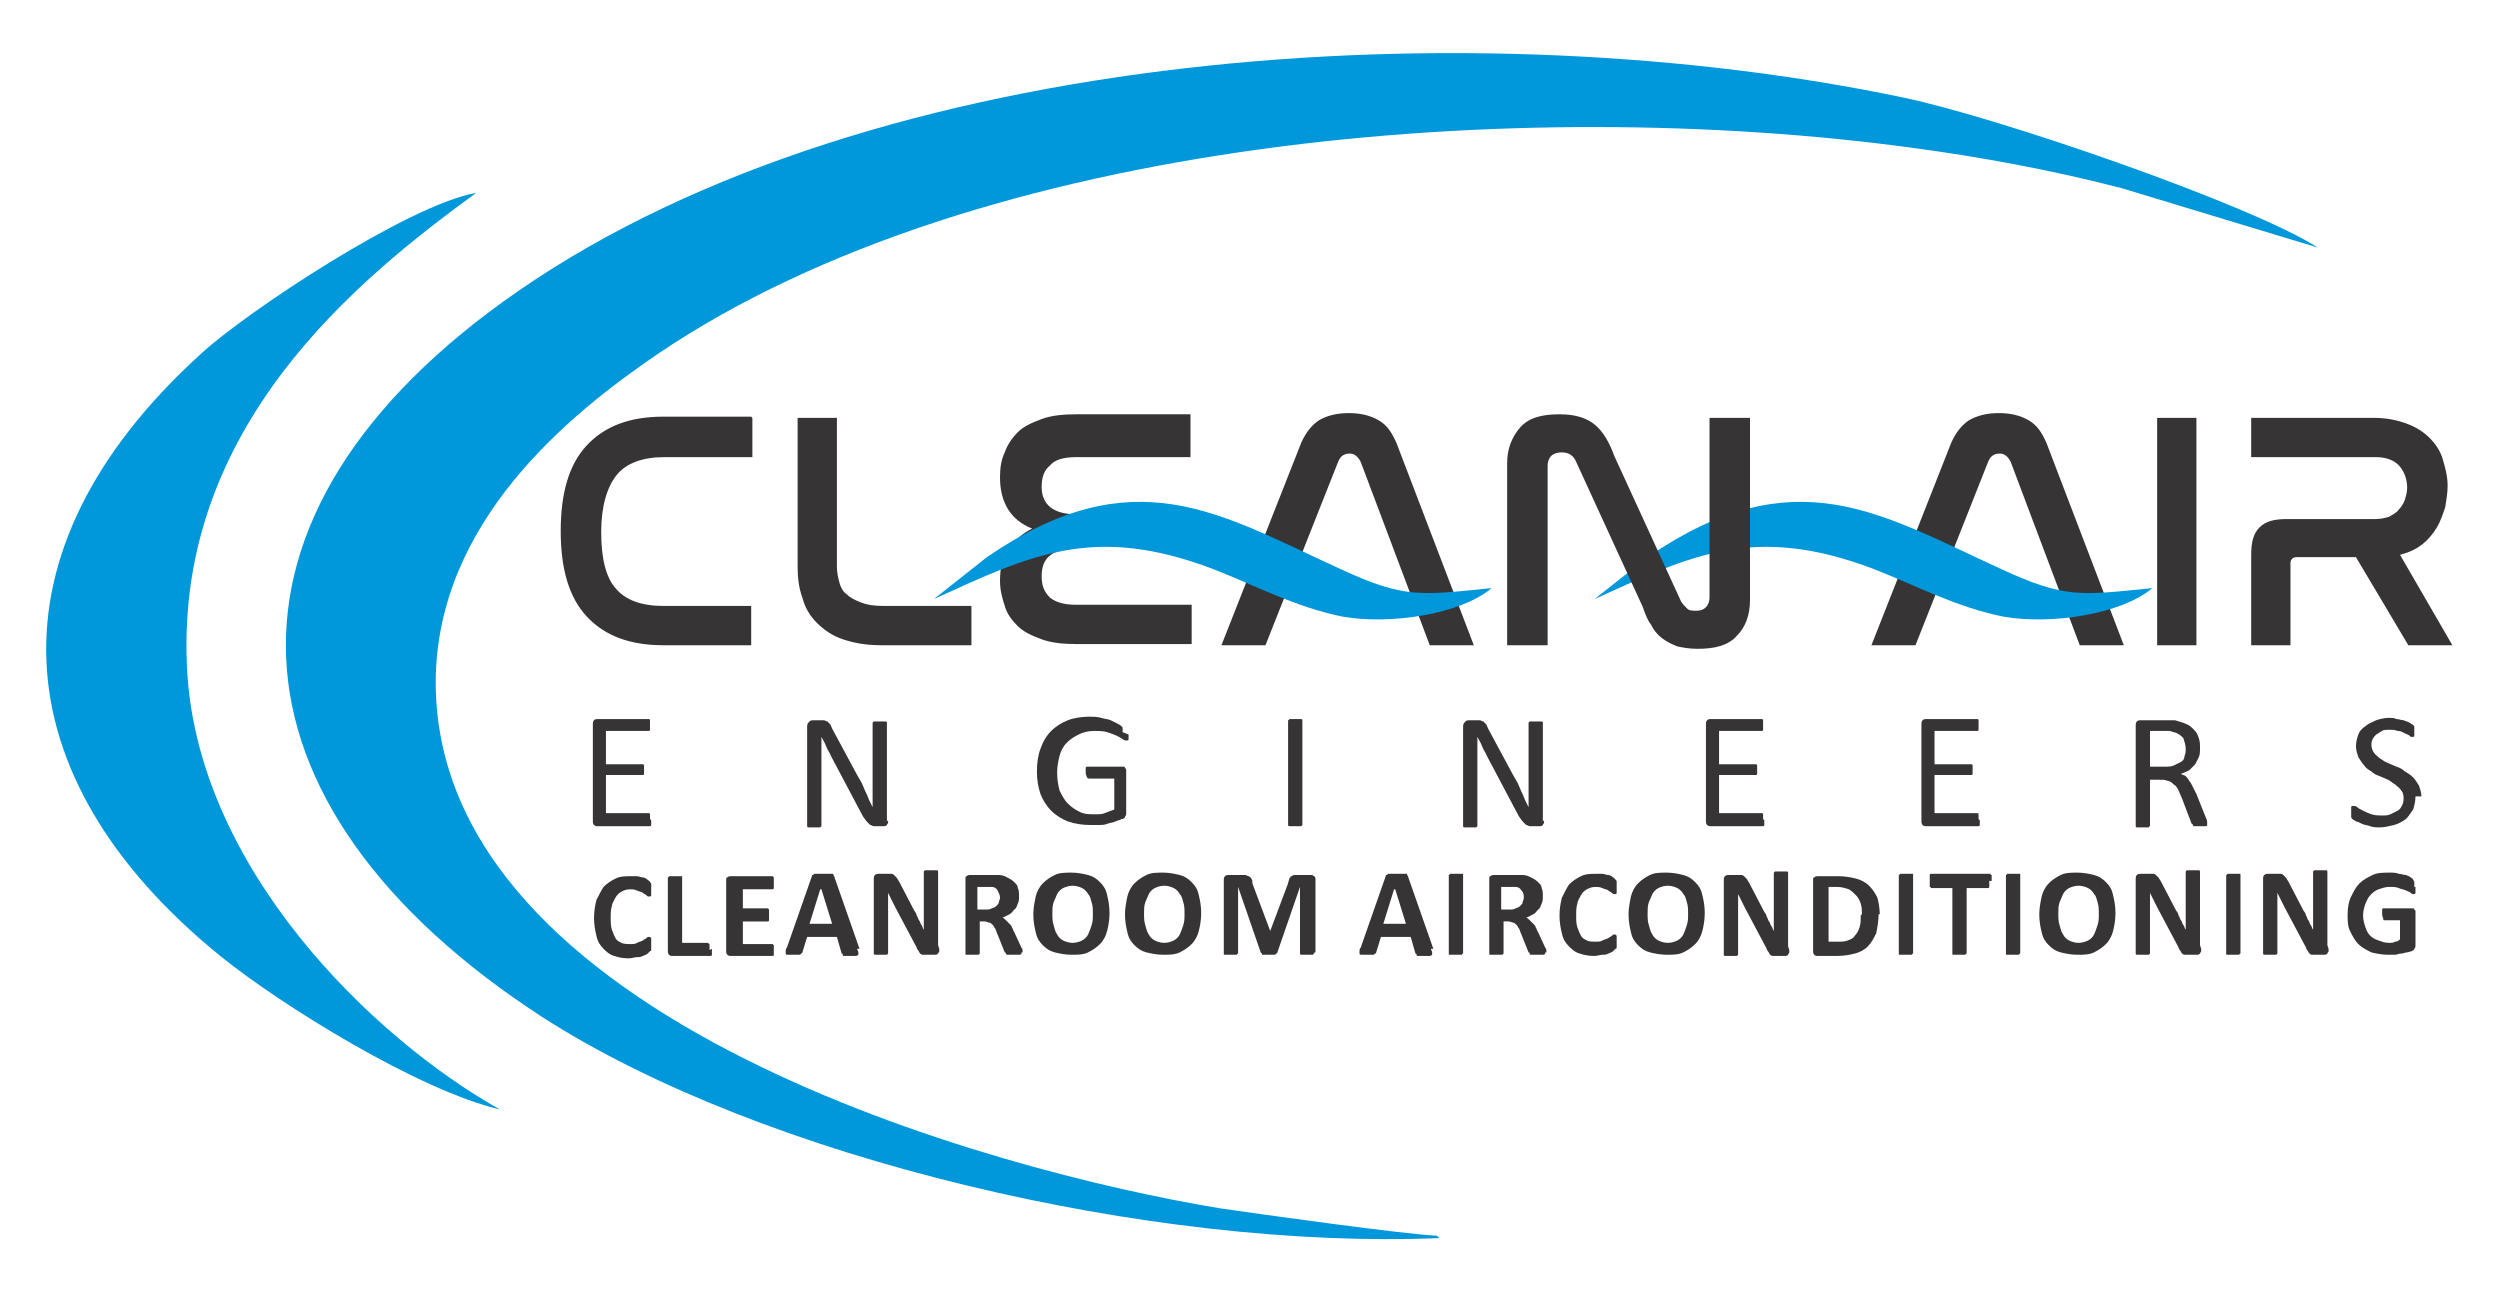 <?xml version="1.0" encoding="UTF-8"?>
<!DOCTYPE svg PUBLIC "-//W3C//DTD SVG 1.1//EN" "http://www.w3.org/Graphics/SVG/1.1/DTD/svg11.dtd">
<!-- Creator: CorelDRAW X6 -->
<svg xmlns="http://www.w3.org/2000/svg" xml:space="preserve" width="2.1in" height="1.1in" version="1.1" style="shape-rendering:geometricPrecision; text-rendering:geometricPrecision; image-rendering:optimizeQuality; fill-rule:evenodd; clip-rule:evenodd"
viewBox="0 0 2100 1100"
 xmlns:xlink="http://www.w3.org/1999/xlink">
 <defs>
  <style type="text/css">
   <![CDATA[
    .fil0 {fill:#0098DA}
    .fil1 {fill:#373435;fill-rule:nonzero}
   ]]>
  </style>
 </defs>
 <g id="Layer_x0020_1">
  <g id="_660890928">
   <path class="fil0" d="M1207 1038c-26,-1 -148,-18 -182,-23 -189,-31 -660,-158 -659,-443 1,-134 112,-224 187,-275 271,-183 727,-217 1052,-173 60,8 119,19 177,34l165 50c-56,-36 -267,-109 -348,-126 -357,-75 -863,-45 -1163,162 -273,188 -255,432 19,610 186,120 514,196 754,186z"/>
   <path class="fil0" d="M420 932c-107,-60 -256,-204 -263,-373 -9,-201 143,-324 243,-397 -57,10 -193,100 -231,135 -182,165 -170,355 16,506 52,42 167,113 235,129z"/>
   <path class="fil1" d="M1609 542l-37 0 67 -170c4,-9 9,-15 15,-19 7,-4 15,-6 25,-6 10,0 18,2 25,6 7,4 11,10 15,19l65 170 -37 0 -58 -154c-2,-4 -5,-7 -9,-7 -5,0 -8,2 -10,7l-61 154zm236 -191l0 191 -33 0 0 -191 33 0zm149 0c11,0 20,2 28,5 8,3 14,7 19,12 5,5 9,11 11,18 2,7 4,14 4,22 0,6 -1,12 -2,18 -2,6 -4,12 -7,17 -3,5 -7,10 -12,14 -5,4 -11,7 -19,9l44 76 -37 0 -44 -74 -50 0c-3,0 -5,2 -5,5l0 69 -33 0 0 -76c0,-11 2,-18 7,-23 5,-5 12,-7 23,-7l74 0c5,0 9,-1 12,-2 3,-2 6,-3 8,-6 2,-2 4,-5 5,-8 1,-3 2,-7 2,-10 0,-7 -2,-13 -6,-18 -4,-5 -11,-8 -20,-8l-105 0 0 -33 104 0z"/>
   <path class="fil0" d="M1340 503c81,-37 134,-63 234,-25 36,14 69,32 109,40 40,7 99,-2 125,-24 -60,6 -73,9 -127,-16 -101,-46 -173,-95 -297,-10l-43 34z"/>
   <path class="fil1" d="M632 351l0 33 -74 0c-18,0 -32,5 -40,15 -8,10 -13,26 -13,48 0,22 4,38 12,47 8,10 22,15 40,15l74 0 0 33 -74 0c-28,0 -49,-8 -64,-24 -15,-16 -22,-40 -22,-72 0,-32 7,-56 22,-72 15,-16 36,-24 64,-24l74 0zm71 0l0 125c0,5 1,9 2,13 1,4 3,8 6,10 3,3 7,5 12,7 5,2 11,3 19,3l74 0 0 33 -76 0c-13,0 -23,-2 -32,-5 -9,-3 -16,-8 -22,-14 -6,-6 -10,-13 -12,-21 -3,-8 -4,-17 -4,-26l0 -125 33 0zm297 0l0 33 -96 0c-10,0 -18,2 -22,7 -5,4 -7,10 -7,18 0,15 10,23 29,23l94 0 0 30 -64 -17 -28 13 -3 0c-4,1 -8,4 -11,4 -12,3 -17,10 -17,22 0,8 2,13 7,18 5,4 12,6 22,6l97 0 0 33 -97 0c-11,0 -21,-1 -29,-4 -8,-3 -15,-6 -20,-11 -5,-5 -9,-10 -11,-17 -2,-6 -4,-13 -4,-21 0,-11 2,-20 7,-27 5,-7 12,-13 20,-17 -18,-7 -27,-22 -27,-43 0,-8 1,-15 4,-21 2,-6 6,-12 11,-17 5,-5 12,-8 20,-11 8,-3 18,-4 29,-4l96 0zm63 191l-37 0 67 -170c4,-9 9,-15 15,-19 7,-4 15,-6 25,-6 10,0 18,2 25,6 7,4 11,10 15,19l65 170 -37 0 -58 -154c-2,-4 -5,-7 -9,-7 -5,0 -8,2 -10,7l-61 154zm236 0l-33 0 0 -153c0,-12 4,-22 11,-30 7,-8 18,-11 33,-11 13,0 23,3 30,9 7,6 12,15 16,26l56 122c1,2 3,4 5,6 2,2 4,2 8,2 4,0 6,-1 8,-3 2,-2 3,-5 3,-8l0 -151 34 0 0 153c0,13 -4,23 -11,30 -7,8 -18,11 -33,11 -7,0 -12,-1 -17,-2 -5,-2 -9,-4 -13,-7 -4,-3 -7,-7 -9,-11 -3,-4 -5,-9 -7,-15l-56 -122c-2,-5 -6,-8 -12,-8 -4,0 -7,1 -9,3 -2,2 -3,5 -3,8l0 151z"/>
   <path class="fil0" d="M785 503c81,-37 134,-63 234,-25 36,14 69,32 109,40 40,7 99,-2 125,-24 -60,6 -73,9 -127,-16 -101,-46 -173,-95 -297,-10l-43 34z"/>
   <path class="fil1" d="M547 689c0,1 0,2 0,2 0,1 0,1 0,2 0,0 0,1 -1,1 0,0 -1,0 -1,0l-43 0c-1,0 -2,0 -3,-1 -1,-1 -1,-2 -1,-4l0 -80c0,-2 0,-3 1,-4 1,-1 2,-1 3,-1l42 0c0,0 1,0 1,0 0,0 1,0 1,1 0,0 0,1 0,2 0,1 0,1 0,2 0,1 0,2 0,2 0,1 0,1 0,2 0,0 0,1 -1,1 0,0 -1,0 -1,0l-35 0 0 28 30 0c0,0 1,0 1,0 0,0 1,0 1,1 0,0 0,1 0,2 0,1 0,1 0,2 0,1 0,2 0,2 0,1 0,1 0,1 0,0 0,1 -1,1 0,0 -1,0 -1,0l-30 0 0 32 35 0c0,0 1,0 1,0 0,0 1,0 1,1 0,0 0,1 0,2 0,1 0,1 0,2zm199 0c0,1 0,2 0,2 0,1 -1,1 -1,2 0,0 -1,1 -2,1 -1,0 -1,0 -2,0l-4 0c-1,0 -2,0 -3,0 -1,0 -2,-1 -3,-1 -1,-1 -2,-2 -3,-3 -1,-1 -2,-3 -3,-4l-27 -51c-1,-3 -3,-5 -4,-8 -1,-3 -3,-6 -4,-8l0 0c0,3 0,7 0,10 0,3 0,7 0,10l0 54c0,0 0,1 0,1 0,0 -1,1 -1,1 0,0 -1,0 -2,0 -1,0 -2,0 -3,0 -1,0 -2,0 -3,0 -1,0 -1,0 -2,0 0,0 -1,0 -1,-1 0,0 0,-1 0,-1l0 -83c0,-2 1,-3 2,-4 1,-1 2,-1 3,-1l6 0c1,0 3,0 3,0 1,0 2,1 3,1 1,1 1,1 2,2 1,1 1,2 2,4l21 39c1,2 3,5 4,7 1,2 2,5 3,7 1,2 2,4 3,7 1,2 2,4 3,6l0 0c0,-4 0,-7 0,-11 0,-4 0,-8 0,-11l0 -48c0,0 0,-1 0,-1 0,0 1,-1 1,-1 0,0 1,0 2,0 1,0 2,0 3,0 1,0 2,0 3,0 1,0 1,0 2,0 0,0 1,0 1,1 0,0 0,1 0,1l0 82zm202 -72c0,1 0,2 0,2 0,1 0,1 0,2 0,0 0,1 -1,1 0,0 -1,0 -1,0 -1,0 -1,0 -3,-1 -1,-1 -3,-2 -5,-3 -2,-1 -5,-2 -8,-3 -3,-1 -7,-1 -11,-1 -5,0 -9,1 -13,3 -4,2 -7,4 -10,7 -3,3 -5,7 -6,11 -1,4 -2,9 -2,14 0,6 1,11 2,15 2,4 4,8 7,11 3,3 6,5 10,7 4,2 8,2 13,2 3,0 6,0 8,-1 3,-1 5,-2 8,-3l0 -26 -21 0c-1,0 -1,0 -2,-1 0,-1 -1,-2 -1,-4 0,-1 0,-2 0,-2 0,-1 0,-1 0,-2 0,0 0,-1 1,-1 0,0 1,0 1,0l28 0c1,0 1,0 2,0 0,0 1,0 1,1 0,0 1,1 1,2 0,1 0,1 0,2l0 34c0,1 0,2 -1,3 0,1 -1,2 -3,2 -1,1 -3,1 -5,2 -2,1 -4,1 -7,2 -2,1 -5,1 -7,1 -2,0 -5,0 -7,0 -7,0 -13,-1 -19,-3 -5,-2 -10,-5 -14,-9 -4,-4 -7,-9 -9,-14 -2,-6 -3,-12 -3,-19 0,-7 1,-14 3,-19 2,-6 5,-11 9,-15 4,-4 9,-7 14,-9 5,-2 12,-3 18,-3 3,0 7,0 10,1 3,1 6,1 8,2 2,1 4,2 6,3 2,1 3,2 3,2 1,1 1,1 1,2 0,1 0,2 0,3zm146 75c0,0 0,1 0,1 0,0 0,0 -1,1 0,0 -1,0 -2,0 -1,0 -2,0 -3,0 -1,0 -2,0 -3,0 -1,0 -1,0 -2,0 0,0 -1,0 -1,-1 0,0 0,-1 0,-1l0 -86c0,0 0,-1 0,-1 0,0 1,0 1,-1 0,0 1,0 2,0 1,0 2,0 3,0 1,0 2,0 3,0 1,0 1,0 2,0 0,0 1,0 1,1 0,0 0,1 0,1l0 86zm203 -3c0,1 0,2 0,2 0,1 -1,1 -1,2 0,0 -1,1 -2,1 -1,0 -1,0 -2,0l-4 0c-1,0 -2,0 -3,0 -1,0 -2,-1 -3,-1 -1,-1 -2,-2 -3,-3 -1,-1 -2,-3 -3,-4l-27 -51c-1,-3 -3,-5 -4,-8 -1,-3 -3,-6 -4,-8l0 0c0,3 0,7 0,10 0,3 0,7 0,10l0 54c0,0 0,1 0,1 0,0 -1,1 -1,1 0,0 -1,0 -2,0 -1,0 -2,0 -3,0 -1,0 -2,0 -3,0 -1,0 -1,0 -2,0 0,0 -1,0 -1,-1 0,0 0,-1 0,-1l0 -83c0,-2 1,-3 2,-4 1,-1 2,-1 3,-1l6 0c1,0 3,0 3,0 1,0 2,1 3,1 1,1 1,1 2,2 1,1 1,2 2,4l21 39c1,2 3,5 4,7 1,2 2,5 3,7 1,2 2,4 3,7 1,2 2,4 3,6l0 0c0,-4 0,-7 0,-11 0,-4 0,-8 0,-11l0 -48c0,0 0,-1 0,-1 0,0 1,-1 1,-1 0,0 1,0 2,0 1,0 2,0 3,0 1,0 2,0 3,0 1,0 1,0 2,0 0,0 1,0 1,1 0,0 0,1 0,1l0 82zm185 0c0,1 0,2 0,2 0,1 0,1 0,2 0,0 0,1 -1,1 0,0 -1,0 -1,0l-43 0c-1,0 -2,0 -3,-1 -1,-1 -1,-2 -1,-4l0 -80c0,-2 0,-3 1,-4 1,-1 2,-1 3,-1l42 0c0,0 1,0 1,0 0,0 1,0 1,1 0,0 0,1 0,2 0,1 0,1 0,2 0,1 0,2 0,2 0,1 0,1 0,2 0,0 0,1 -1,1 0,0 -1,0 -1,0l-35 0 0 28 30 0c0,0 1,0 1,0 0,0 1,0 1,1 0,0 0,1 0,2 0,1 0,1 0,2 0,1 0,2 0,2 0,1 0,1 0,1 0,0 0,1 -1,1 0,0 -1,0 -1,0l-30 0 0 32 35 0c0,0 1,0 1,0 0,0 1,0 1,1 0,0 0,1 0,2 0,1 0,1 0,2zm181 0c0,1 0,2 0,2 0,1 0,1 0,2 0,0 0,1 -1,1 0,0 -1,0 -1,0l-43 0c-1,0 -2,0 -3,-1 -1,-1 -1,-2 -1,-4l0 -80c0,-2 0,-3 1,-4 1,-1 2,-1 3,-1l42 0c0,0 1,0 1,0 0,0 1,0 1,1 0,0 0,1 0,2 0,1 0,1 0,2 0,1 0,2 0,2 0,1 0,1 0,2 0,0 0,1 -1,1 0,0 -1,0 -1,0l-35 0 0 28 30 0c0,0 1,0 1,0 0,0 1,0 1,1 0,0 0,1 0,2 0,1 0,1 0,2 0,1 0,2 0,2 0,1 0,1 0,1 0,0 0,1 -1,1 0,0 -1,0 -1,0l-30 0 0 32 35 0c0,0 1,0 1,0 0,0 1,0 1,1 0,0 0,1 0,2 0,1 0,1 0,2zm191 3c0,0 0,1 0,1 0,0 0,1 -1,1 0,0 -1,0 -2,0 -1,0 -2,0 -3,0 -1,0 -2,0 -3,0 -1,0 -1,0 -2,0 0,0 -1,0 -1,-1 0,0 0,-1 -1,-1l-8 -21c-1,-2 -2,-5 -3,-7 -1,-2 -2,-4 -4,-5 -1,-1 -3,-3 -5,-3 -2,-1 -4,-1 -7,-1l-8 0 0 38c0,0 0,1 0,1 0,0 -1,0 -1,1 0,0 -1,0 -2,0 -1,0 -2,0 -3,0 -1,0 -2,0 -3,0 -1,0 -1,0 -2,0 0,0 -1,0 -1,-1 0,0 0,-1 0,-1l0 -83c0,-2 0,-3 1,-4 1,-1 2,-1 3,-1l19 0c2,0 4,0 6,0 1,0 3,0 4,0 3,1 7,2 9,3 3,1 5,3 7,5 2,2 3,4 4,7 1,3 1,5 1,8 0,3 0,6 -1,8 -1,2 -2,4 -3,6 -2,2 -3,3 -5,5 -2,1 -4,2 -7,3 1,1 3,1 4,2 1,1 2,2 3,4 1,1 2,3 3,5 1,2 2,4 3,6l8 20c1,2 1,3 1,3 0,1 0,1 0,2zm-18 -63c0,-3 -1,-6 -2,-9 -2,-2 -4,-4 -8,-5 -1,0 -2,-1 -4,-1 -1,0 -3,0 -6,0l-10 0 0 30 12 0c3,0 6,0 8,-1 2,-1 4,-2 6,-3 2,-1 3,-3 3,-5 1,-2 1,-4 1,-6zm193 40c0,4 -1,8 -2,11 -2,3 -4,6 -6,8 -3,2 -6,4 -10,5 -4,1 -8,2 -12,2 -3,0 -6,0 -8,-1 -3,-1 -5,-1 -7,-2 -2,-1 -4,-2 -5,-2 -1,-1 -2,-1 -3,-2 -1,-1 -1,-1 -1,-2 0,-1 0,-2 0,-3 0,-1 0,-2 0,-3 0,-1 0,-1 0,-2 0,0 0,-1 1,-1 0,0 1,0 1,0 1,0 2,0 3,1 1,1 3,2 5,3 2,1 4,2 7,3 3,1 6,1 9,1 3,0 5,0 7,-1 2,-1 4,-2 6,-3 2,-1 3,-3 4,-5 1,-2 1,-4 1,-6 0,-3 -1,-5 -2,-6 -1,-2 -3,-3 -5,-5 -2,-1 -4,-3 -6,-4 -2,-1 -5,-2 -7,-3 -3,-1 -5,-2 -7,-4 -2,-1 -5,-3 -6,-5 -2,-2 -3,-4 -5,-7 -1,-3 -2,-6 -2,-9 0,-4 1,-7 2,-10 1,-3 3,-5 6,-7 2,-2 5,-3 9,-5 3,-1 7,-2 11,-2 2,0 4,0 6,1 2,0 4,1 6,1 2,1 3,1 5,2 1,1 2,1 3,2 0,0 1,1 1,1 0,0 0,1 0,1 0,0 0,1 0,1 0,1 0,1 0,2 0,1 0,2 0,2 0,1 0,1 0,2 0,0 0,1 -1,1 0,0 -1,0 -1,0 -1,0 -1,0 -2,-1 -1,-1 -2,-1 -4,-2 -2,-1 -3,-2 -6,-2 -2,-1 -5,-1 -7,-1 -2,0 -5,0 -6,1 -2,1 -3,2 -5,3 -1,1 -2,2 -3,4 -1,2 -1,3 -1,5 0,2 1,5 2,6 1,2 3,3 5,5 2,1 4,3 7,4 2,1 5,2 7,3 3,1 5,2 7,4 2,1 5,3 7,5 2,2 3,4 5,7 1,3 2,6 2,9z"/>
   <path class="fil1" d="M547 793c0,1 0,2 0,2 0,1 0,1 0,2 0,0 0,1 0,1 0,0 0,1 -1,1 0,0 -1,1 -2,2 -1,1 -2,1 -4,2 -2,1 -3,1 -5,1 -2,0 -4,1 -7,1 -5,0 -9,-1 -12,-2 -4,-1 -7,-4 -9,-6 -3,-3 -5,-6 -6,-11 -1,-4 -2,-9 -2,-15 0,-6 1,-11 2,-15 2,-4 4,-8 6,-11 3,-3 6,-5 10,-7 4,-2 8,-2 13,-2 2,0 4,0 5,0 2,0 3,1 5,1 1,0 3,1 4,2 1,1 2,1 2,2 0,0 1,1 1,1 0,0 0,1 0,1 0,0 0,1 0,2 0,1 0,1 0,2 0,1 0,2 0,3 0,1 0,1 0,2 0,0 0,1 -1,1 0,0 -1,0 -1,0 -1,0 -1,0 -2,-1 -1,-1 -2,-1 -3,-2 -1,-1 -3,-1 -5,-2 -2,-1 -4,-1 -6,-1 -3,0 -5,1 -7,2 -2,1 -4,3 -5,5 -1,2 -3,5 -3,7 -1,3 -1,6 -1,10 0,4 0,7 1,10 1,3 2,5 3,7 1,2 3,3 5,4 2,1 5,1 7,1 2,0 5,0 6,-1 2,-1 3,-1 5,-2 1,-1 2,-1 3,-2 1,-1 1,-1 2,-1 0,0 1,0 1,0 0,0 0,0 1,1 0,0 0,1 0,2 0,1 0,2 0,3zm51 4c0,1 0,2 0,3 0,1 0,1 0,2 0,0 0,1 -1,1 0,0 -1,0 -1,0l-31 0c-1,0 -2,0 -3,-1 -1,-1 -1,-2 -1,-3l0 -61c0,0 0,-1 0,-1 0,0 1,0 1,-1 1,0 1,0 2,0 1,0 2,0 3,0 1,0 2,0 3,0 1,0 2,0 2,0 1,0 1,0 1,1 0,0 0,1 0,1l0 54 21 0c0,0 1,0 1,0 0,0 0,1 1,1 0,0 0,1 0,2 0,1 0,2 0,3zm52 0c0,1 0,2 0,3 0,1 0,1 0,2 0,0 0,1 -1,1 0,0 -1,0 -1,0l-34 0c-1,0 -2,0 -3,-1 -1,-1 -1,-2 -1,-3l0 -59c0,-2 0,-3 1,-3 1,-1 2,-1 3,-1l34 0c0,0 1,0 1,0 0,0 0,0 1,1 0,0 0,1 0,2 0,1 0,2 0,3 0,1 0,2 0,2 0,1 0,1 0,2 0,0 0,1 -1,1 0,0 -1,0 -1,0l-24 0 0 16 20 0c0,0 1,0 1,0 0,0 0,0 1,1 0,0 0,1 0,2 0,1 0,1 0,2 0,1 0,2 0,3 0,1 0,1 0,2 0,0 0,1 -1,1 0,0 -1,0 -1,0l-20 0 0 19 24 0c0,0 1,0 1,0 0,0 0,0 1,1 0,0 0,1 0,2 0,1 0,2 0,3zm70 0c0,1 1,2 1,3 0,1 0,1 0,2 0,0 -1,1 -2,1 -1,0 -2,0 -4,0 -2,0 -3,0 -4,0 -1,0 -2,0 -2,0 -1,0 -1,0 -1,-1 0,0 0,-1 -1,-1l-4 -14 -25 0 -4 13c0,0 0,1 -1,1 0,0 -1,1 -1,1 0,0 -1,0 -2,0 -1,0 -2,0 -4,0 -2,0 -3,0 -4,0 -1,0 -2,0 -2,-1 0,0 0,-1 0,-2 0,-1 0,-2 1,-3l21 -60c0,-1 0,-1 1,-1 0,0 1,-1 1,-1 1,0 1,0 3,0 1,0 2,0 4,0 2,0 4,0 5,0 1,0 2,0 3,0 1,0 1,0 1,1 0,0 1,1 1,2l21 60zm-31 -50l0 0 -9 29 19 0 -9 -29zm100 50c0,1 0,2 0,2 0,1 -1,1 -1,2 0,0 -1,1 -2,1 -1,0 -1,0 -2,0l-6 0c-1,0 -2,0 -3,0 -1,0 -2,-1 -2,-1 -1,-1 -1,-2 -2,-3 -1,-1 -1,-3 -2,-4l-17 -32c-1,-2 -2,-4 -3,-6 -1,-2 -2,-4 -3,-6l0 0c0,3 0,5 0,7 0,2 0,5 0,8l0 35c0,0 0,1 0,1 0,0 -1,1 -1,1 0,0 -1,0 -2,0 -1,0 -2,0 -3,0 -1,0 -2,0 -3,0 -1,0 -1,0 -2,0 0,0 -1,0 -1,-1 0,0 0,-1 0,-1l0 -61c0,-2 0,-3 1,-4 1,-1 2,-1 4,-1l7 0c1,0 2,0 3,0 1,0 2,1 2,1 1,1 1,1 2,2 1,1 1,2 2,3l13 25c1,1 2,3 2,4 1,1 1,3 2,4 1,1 1,3 2,4 1,1 1,3 2,4l0 0c0,-2 0,-5 0,-8 0,-3 0,-5 0,-8l0 -32c0,0 0,-1 0,-1 0,0 1,-1 1,-1 1,0 1,0 2,0 1,0 2,0 3,0 1,0 2,0 3,0 1,0 1,0 2,0 0,0 1,0 1,1 0,0 0,1 0,1l0 61zm69 3c0,0 0,1 0,1 0,0 0,0 -1,1 -1,0 -1,0 -2,0 -1,0 -2,0 -4,0 -1,0 -3,0 -3,0 -1,0 -2,0 -2,0 0,0 -1,0 -1,-1 0,0 0,-1 -1,-1l-6 -15c-1,-2 -1,-3 -2,-5 -1,-1 -1,-2 -2,-3 -1,-1 -2,-2 -3,-2 -1,0 -2,-1 -4,-1l-4 0 0 26c0,0 0,1 0,1 0,0 -1,1 -1,1 -1,0 -1,0 -2,0 -1,0 -2,0 -3,0 -1,0 -2,0 -3,0 -1,0 -2,0 -2,0 -1,0 -1,0 -1,-1 0,0 0,-1 0,-1l0 -61c0,-2 0,-3 1,-3 1,-1 2,-1 3,-1l17 0c2,0 3,0 4,0 1,0 2,0 3,0 3,0 5,1 7,2 2,1 4,2 6,4 2,2 3,3 3,5 1,2 1,4 1,7 0,2 0,4 -1,6 -1,2 -1,4 -3,5 -1,1 -2,3 -4,4 -2,1 -4,2 -6,3 1,0 2,1 3,2 1,1 2,2 3,3 1,1 2,2 2,3 1,1 1,3 2,4l6 13c1,1 1,2 1,3 0,1 0,1 0,1zm-18 -46c0,-2 -1,-4 -2,-6 -1,-2 -3,-3 -5,-3 -1,0 -1,0 -2,0 -1,0 -2,0 -4,0l-6 0 0 19 7 0c2,0 4,0 5,-1 1,0 3,-1 4,-2 1,-1 2,-2 2,-3 0,-1 1,-2 1,-4zm92 13c0,6 -1,11 -2,15 -1,4 -3,8 -6,11 -3,3 -6,5 -10,7 -4,2 -9,2 -14,2 -5,0 -10,-1 -14,-2 -4,-1 -7,-3 -10,-6 -3,-3 -5,-6 -6,-11 -1,-4 -2,-9 -2,-15 0,-5 1,-10 2,-15 1,-4 3,-8 6,-11 3,-3 6,-5 10,-7 4,-2 9,-2 14,-2 5,0 10,1 14,2 4,1 7,3 10,6 3,3 5,6 6,11 1,4 2,9 2,15zm-14 1c0,-4 0,-7 -1,-10 -1,-3 -1,-5 -3,-7 -1,-2 -3,-4 -5,-5 -2,-1 -5,-2 -8,-2 -3,0 -6,1 -8,2 -2,1 -4,3 -5,5 -1,2 -2,5 -3,7 -1,3 -1,6 -1,9 0,4 0,7 1,10 1,3 1,5 3,8 1,2 3,4 5,5 2,1 5,2 8,2 3,0 6,-1 8,-2 2,-1 4,-3 5,-5 1,-2 2,-5 3,-8 1,-3 1,-6 1,-9zm91 -1c0,6 -1,11 -2,15 -1,4 -3,8 -6,11 -3,3 -6,5 -10,7 -4,2 -9,2 -14,2 -5,0 -10,-1 -14,-2 -4,-1 -7,-3 -10,-6 -3,-3 -5,-6 -6,-11 -1,-4 -2,-9 -2,-15 0,-5 1,-10 2,-15 1,-4 3,-8 6,-11 3,-3 6,-5 10,-7 4,-2 9,-2 14,-2 5,0 10,1 14,2 4,1 7,3 10,6 3,3 5,6 6,11 1,4 2,9 2,15zm-14 1c0,-4 0,-7 -1,-10 -1,-3 -1,-5 -3,-7 -1,-2 -3,-4 -5,-5 -2,-1 -5,-2 -8,-2 -3,0 -6,1 -8,2 -2,1 -4,3 -5,5 -1,2 -2,5 -3,7 -1,3 -1,6 -1,9 0,4 0,7 1,10 1,3 1,5 3,8 1,2 3,4 5,5 2,1 5,2 8,2 3,0 6,-1 8,-2 2,-1 4,-3 5,-5 1,-2 2,-5 3,-8 1,-3 1,-6 1,-9zm109 32c0,0 0,1 0,1 0,0 -1,0 -1,1 -1,0 -1,0 -2,0 -1,0 -2,0 -3,0 -1,0 -2,0 -3,0 -1,0 -1,0 -2,0 0,0 -1,0 -1,-1 0,0 0,-1 0,-1l0 -55 0 0 -19 55c0,0 0,1 -1,1 0,0 -1,1 -1,1 -1,0 -1,0 -2,0 -1,0 -2,0 -3,0 -1,0 -2,0 -3,0 -1,0 -2,0 -2,0 -1,0 -1,0 -1,-1 0,0 -1,-1 -1,-1l-19 -55 0 0 0 55c0,0 0,1 0,1 0,0 -1,0 -1,1 -1,0 -1,0 -2,0 -1,0 -2,0 -3,0 -1,0 -2,0 -3,0 -1,0 -2,0 -2,0 -1,0 -1,0 -1,-1 0,0 0,-1 0,-1l0 -60c0,-2 0,-3 1,-4 1,-1 2,-1 4,-1l9 0c2,0 3,0 4,0 1,0 2,1 3,1 1,1 2,1 2,2 1,1 1,2 1,4l15 40 0 0 15 -40c0,-1 1,-3 1,-4 1,-1 1,-2 2,-2 1,-1 2,-1 3,-1 1,0 2,0 3,0l9 0c1,0 2,0 2,0 1,0 1,1 2,1 0,0 1,1 1,2 0,1 0,1 0,2l0 60zm98 -3c0,1 1,2 1,3 0,1 0,1 0,2 0,0 -1,1 -2,1 -1,0 -2,0 -4,0 -2,0 -3,0 -4,0 -1,0 -2,0 -2,0 -1,0 -1,0 -1,-1 0,0 0,-1 -1,-1l-4 -14 -25 0 -4 13c0,0 0,1 -1,1 0,0 -1,1 -1,1 0,0 -1,0 -2,0 -1,0 -2,0 -4,0 -2,0 -3,0 -4,0 -1,0 -2,0 -2,-1 0,0 0,-1 0,-2 0,-1 0,-2 1,-3l21 -60c0,-1 0,-1 1,-1 0,0 1,-1 1,-1 1,0 1,0 3,0 1,0 2,0 4,0 2,0 4,0 5,0 1,0 2,0 3,0 1,0 1,0 1,1 0,0 1,1 1,2l21 60zm-31 -50l0 0 -9 29 19 0 -9 -29zm58 53c0,0 0,1 0,1 0,0 -1,0 -1,1 -1,0 -1,0 -2,0 -1,0 -2,0 -3,0 -1,0 -2,0 -3,0 -1,0 -2,0 -2,0 -1,0 -1,0 -1,-1 0,0 0,-1 0,-1l0 -64c0,0 0,-1 0,-1 0,0 1,0 1,-1 1,0 1,0 2,0 1,0 2,0 3,0 1,0 2,0 3,0 1,0 2,0 2,0 1,0 1,0 1,1 0,0 0,1 0,1l0 64zm69 0c0,0 0,1 0,1 0,0 0,0 -1,1 -1,0 -1,0 -2,0 -1,0 -2,0 -4,0 -1,0 -3,0 -3,0 -1,0 -2,0 -2,0 -1,0 -1,0 -1,-1 0,0 0,-1 -1,-1l-6 -15c-1,-2 -1,-3 -2,-5 -1,-1 -1,-2 -2,-3 -1,-1 -2,-2 -3,-2 -1,0 -2,-1 -4,-1l-4 0 0 26c0,0 0,1 0,1 0,0 -1,1 -1,1 -1,0 -1,0 -2,0 -1,0 -2,0 -3,0 -1,0 -2,0 -3,0 -1,0 -2,0 -2,0 -1,0 -1,0 -1,-1 0,0 0,-1 0,-1l0 -61c0,-2 0,-3 1,-3 1,-1 2,-1 3,-1l17 0c2,0 3,0 4,0 1,0 2,0 3,0 3,0 5,1 7,2 2,1 4,2 6,4 2,2 3,3 3,5 1,2 1,4 1,7 0,2 0,4 -1,6 -1,2 -1,4 -3,5 -1,1 -2,3 -4,4 -2,1 -4,2 -6,3 1,0 2,1 3,2 1,1 2,2 3,3 1,1 2,2 2,3 1,1 1,3 2,4l6 13c1,1 1,2 1,3 0,1 0,1 0,1zm-18 -46c0,-2 0,-4 -2,-6 -1,-2 -3,-3 -5,-3 -1,0 -1,0 -2,0 -1,0 -2,0 -4,0l-6 0 0 19 7 0c2,0 4,0 5,-1 1,0 3,-1 4,-2 1,-1 2,-2 2,-3 0,-1 1,-2 1,-4zm78 37c0,1 0,2 0,2 0,1 0,1 0,2 0,0 0,1 0,1 0,0 0,1 -1,1 0,0 -1,1 -2,2 -1,1 -2,1 -4,2 -2,1 -3,1 -5,1 -2,0 -4,1 -7,1 -5,0 -9,-1 -12,-2 -4,-1 -7,-4 -9,-6 -3,-3 -5,-6 -6,-11 -1,-4 -2,-9 -2,-15 0,-6 1,-11 2,-15 2,-4 4,-8 6,-11 3,-3 6,-5 10,-7 4,-2 8,-2 13,-2 2,0 4,0 5,0 2,0 3,1 5,1 1,0 3,1 4,2 1,1 2,1 2,2 0,0 1,1 1,1 0,0 0,1 0,1 0,0 0,1 0,2 0,1 0,1 0,2 0,1 0,2 0,3 0,1 0,1 0,2 0,0 0,1 -1,1 0,0 -1,0 -1,0 -1,0 -1,0 -2,-1 -1,-1 -2,-1 -3,-2 -1,-1 -3,-1 -5,-2 -2,-1 -4,-1 -6,-1 -3,0 -5,1 -7,2 -2,1 -4,3 -5,5 -1,2 -3,5 -3,7 -1,3 -1,6 -1,10 0,4 0,7 1,10 1,3 2,5 3,7 1,2 3,3 5,4 2,1 5,1 7,1 2,0 5,0 6,-1 2,-1 3,-1 5,-2 1,-1 2,-1 3,-2 1,-1 1,-1 2,-1 0,0 1,0 1,0 0,0 0,0 1,1 0,0 0,1 0,2 0,1 0,2 0,3zm74 -24c0,6 -1,11 -2,15 -1,4 -3,8 -6,11 -3,3 -6,5 -10,7 -4,2 -9,2 -14,2 -5,0 -10,-1 -14,-2 -4,-1 -7,-3 -10,-6 -3,-3 -5,-6 -6,-11 -1,-4 -2,-9 -2,-15 0,-5 1,-10 2,-15 1,-4 3,-8 6,-11 3,-3 6,-5 10,-7 4,-2 9,-2 14,-2 5,0 10,1 14,2 4,1 7,3 10,6 3,3 5,6 6,11 1,4 2,9 2,15zm-14 1c0,-4 0,-7 -1,-10 -1,-3 -1,-5 -3,-7 -1,-2 -3,-4 -5,-5 -2,-1 -5,-2 -8,-2 -3,0 -6,1 -8,2 -2,1 -4,3 -5,5 -1,2 -2,5 -3,7 -1,3 -1,6 -1,9 0,4 0,7 1,10 1,3 1,5 3,8 1,2 3,4 5,5 2,1 5,2 8,2 3,0 6,-1 8,-2 2,-1 4,-3 5,-5 1,-2 2,-5 3,-8 1,-3 1,-6 1,-9z"/>
   <path class="fil1" d="M1503 798c0,1 0,2 0,2 0,1 -1,1 -1,2 0,0 -1,1 -2,1 -1,0 -1,0 -2,0l-6 0c-1,0 -2,0 -3,0 -1,0 -2,-1 -2,-1 -1,-1 -1,-2 -2,-3 -1,-1 -1,-3 -2,-4l-17 -32c-1,-2 -2,-4 -3,-6 -1,-2 -2,-4 -3,-6l0 0c0,3 0,5 0,7 0,2 0,5 0,8l0 35c0,0 0,1 0,1 0,0 -1,1 -1,1 0,0 -1,0 -2,0 -1,0 -2,0 -3,0 -1,0 -2,0 -3,0 -1,0 -1,0 -2,0 0,0 -1,0 -1,-1 0,0 0,-1 0,-1l0 -61c0,-2 0,-3 1,-4 1,-1 2,-1 4,-1l7 0c1,0 2,0 3,0 1,0 2,1 2,1 1,1 1,1 2,2 1,1 1,2 2,3l13 25c1,1 2,3 2,4 1,1 1,3 2,4 1,1 1,3 2,4 1,1 1,3 2,4l0 0c0,-2 0,-5 0,-8 0,-3 0,-5 0,-8l0 -32c0,0 0,-1 0,-1 0,0 1,-1 1,-1 0,0 1,0 2,0 1,0 2,0 3,0 1,0 2,0 3,0 1,0 1,0 2,0 0,0 1,0 1,1 0,0 0,1 0,1l0 61zm75 -30c0,6 -1,11 -2,16 -2,4 -4,8 -7,11 -3,3 -7,5 -11,6 -4,1 -9,2 -15,2l-16 0c-1,0 -2,0 -3,-1 -1,-1 -1,-2 -1,-3l0 -59c0,-2 0,-3 1,-3 1,-1 2,-1 3,-1l17 0c6,0 11,1 15,2 4,1 8,3 11,6 3,3 5,6 7,10 1,4 2,9 2,14zm-14 0c0,-3 0,-6 -1,-9 -1,-3 -2,-5 -4,-7 -2,-2 -4,-4 -6,-5 -3,-1 -6,-2 -10,-2l-7 0 0 46 7 0c4,0 7,0 9,-1 3,-1 5,-2 6,-4 2,-2 3,-4 4,-7 1,-3 1,-6 1,-10zm43 32c0,0 0,1 0,1 0,0 -1,0 -1,1 -1,0 -1,0 -2,0 -1,0 -2,0 -3,0 -1,0 -2,0 -3,0 -1,0 -2,0 -2,0 -1,0 -1,0 -1,-1 0,0 0,-1 0,-1l0 -64c0,0 0,-1 0,-1 0,0 1,0 1,-1 1,0 1,0 2,0 1,0 2,0 3,0 1,0 2,0 3,0 1,0 2,0 2,0 1,0 1,0 1,1 0,0 0,1 0,1l0 64zm64 -60c0,1 0,2 0,3 0,1 0,1 0,2 0,0 0,1 -1,1 0,0 -1,0 -1,0l-17 0 0 54c0,0 0,1 0,1 0,0 -1,0 -1,1 -1,0 -1,0 -2,0 -1,0 -2,0 -3,0 -1,0 -2,0 -3,0 -1,0 -2,0 -2,0 -1,0 -1,0 -1,-1 0,0 0,-1 0,-1l0 -54 -17 0c0,0 -1,0 -1,0 0,0 0,-1 -1,-1 0,0 0,-1 0,-2 0,-1 0,-2 0,-3 0,-1 0,-2 0,-3 0,-1 0,-1 0,-2 0,0 0,-1 1,-1 0,0 1,0 1,0l48 0c0,0 1,0 1,0 0,0 0,1 1,1 0,0 0,1 0,2 0,1 0,2 0,3zm26 60c0,0 0,1 0,1 0,0 -1,0 -1,1 -1,0 -1,0 -2,0 -1,0 -2,0 -3,0 -1,0 -2,0 -3,0 -1,0 -2,0 -2,0 -1,0 -1,0 -1,-1 0,0 0,-1 0,-1l0 -64c0,0 0,-1 0,-1 0,0 1,0 1,-1 1,0 1,0 2,0 1,0 2,0 3,0 1,0 2,0 3,0 1,0 2,0 2,0 1,0 1,0 1,1 0,0 0,1 0,1l0 64zm80 -33c0,6 -1,11 -2,15 -1,4 -3,8 -6,11 -3,3 -6,5 -10,7 -4,2 -9,2 -14,2 -5,0 -10,-1 -14,-2 -4,-1 -7,-3 -10,-6 -3,-3 -5,-6 -6,-11 -1,-4 -2,-9 -2,-15 0,-5 1,-10 2,-15 1,-4 3,-8 6,-11 3,-3 6,-5 10,-7 4,-2 9,-2 14,-2 5,0 10,1 14,2 4,1 7,3 10,6 3,3 5,6 6,11 1,4 2,9 2,15zm-14 1c0,-4 0,-7 -1,-10 -1,-3 -1,-5 -3,-7 -1,-2 -3,-4 -5,-5 -2,-1 -5,-2 -8,-2 -3,0 -6,1 -8,2 -2,1 -4,3 -5,5 -1,2 -2,5 -3,7 -1,3 -1,6 -1,9 0,4 0,7 1,10 1,3 1,5 3,8 1,2 3,4 5,5 2,1 5,2 8,2 3,0 6,-1 8,-2 2,-1 4,-3 5,-5 1,-2 2,-5 3,-8 1,-3 1,-6 1,-9zm86 29c0,1 0,2 0,2 0,1 -1,1 -1,2 0,0 -1,1 -2,1 -1,0 -1,0 -2,0l-6 0c-1,0 -2,0 -3,0 -1,0 -2,-1 -2,-1 -1,-1 -1,-2 -2,-3 -1,-1 -1,-3 -2,-4l-17 -32c-1,-2 -2,-4 -3,-6 -1,-2 -2,-4 -3,-6l0 0c0,3 0,5 0,7 0,2 0,5 0,8l0 35c0,0 0,1 0,1 0,0 -1,1 -1,1 0,0 -1,0 -2,0 -1,0 -2,0 -3,0 -1,0 -2,0 -3,0 -1,0 -1,0 -2,0 0,0 -1,0 -1,-1 0,0 0,-1 0,-1l0 -61c0,-2 0,-3 1,-4 1,-1 2,-1 4,-1l7 0c1,0 2,0 3,0 1,0 2,1 2,1 1,1 1,1 2,2 1,1 1,2 2,3l13 25c1,1 2,3 2,4 1,1 1,3 2,4 1,1 1,3 2,4 1,1 1,3 2,4l0 0c0,-2 0,-5 0,-8 0,-3 0,-5 0,-8l0 -32c0,0 0,-1 0,-1 0,0 1,-1 1,-1 1,0 1,0 2,0 1,0 2,0 3,0 1,0 2,0 3,0 1,0 1,0 2,0 0,0 1,0 1,1 0,0 0,1 0,1l0 61zm33 3c0,0 0,1 0,1 0,0 -1,0 -1,1 -1,0 -1,0 -2,0 -1,0 -2,0 -3,0 -1,0 -2,0 -3,0 -1,0 -2,0 -2,0 -1,0 -1,0 -1,-1 0,0 0,-1 0,-1l0 -64c0,0 0,-1 0,-1 0,0 1,0 1,-1 1,0 1,0 2,0 1,0 2,0 3,0 1,0 2,0 3,0 1,0 2,0 2,0 1,0 1,0 1,1 0,0 0,1 0,1l0 64zm74 -3c0,1 0,2 0,2 0,1 -1,1 -1,2 0,0 -1,1 -2,1 -1,0 -1,0 -2,0l-6 0c-1,0 -2,0 -3,0 -1,0 -2,-1 -2,-1 -1,-1 -1,-2 -2,-3 -1,-1 -1,-3 -2,-4l-17 -32c-1,-2 -2,-4 -3,-6 -1,-2 -2,-4 -3,-6l0 0c0,3 0,5 0,7 0,2 0,5 0,8l0 35c0,0 0,1 0,1 0,0 -1,1 -1,1 0,0 -1,0 -2,0 -1,0 -2,0 -3,0 -1,0 -2,0 -3,0 -1,0 -1,0 -2,0 0,0 -1,0 -1,-1 0,0 0,-1 0,-1l0 -61c0,-2 0,-3 1,-4 1,-1 2,-1 4,-1l7 0c1,0 2,0 3,0 1,0 2,1 2,1 1,1 1,1 2,2 1,1 1,2 2,3l13 25c1,1 2,3 2,4 1,1 1,3 2,4 1,1 1,3 2,4 1,1 1,3 2,4l0 0c0,-2 0,-5 0,-8 0,-3 0,-5 0,-8l0 -32c0,0 0,-1 0,-1 0,0 1,-1 1,-1 0,0 1,0 2,0 1,0 2,0 3,0 1,0 2,0 3,0 1,0 1,0 2,0 0,0 1,0 1,1 0,0 0,1 0,1l0 61zm73 -52c0,1 0,2 0,3 0,1 0,1 0,2 0,0 0,1 -1,1 0,0 0,0 -1,0 0,0 -1,0 -2,-1 -1,-1 -2,-1 -4,-2 -2,-1 -4,-1 -6,-2 -2,-1 -5,-1 -8,-1 -3,0 -6,1 -9,2 -3,1 -5,3 -7,5 -2,2 -3,5 -4,7 -1,3 -2,6 -2,10 0,4 1,7 2,10 1,3 2,5 4,7 2,2 4,3 7,4 3,1 5,2 9,2 2,0 3,0 5,-1 2,0 3,-1 4,-2l0 -16 -13 0c-1,0 -1,0 -1,-1 0,-1 -1,-2 -1,-4 0,-1 0,-2 0,-2 0,-1 0,-1 0,-2 0,0 0,-1 1,-1 0,0 1,0 1,0l23 0c1,0 1,0 1,0 0,0 1,0 1,1 0,0 1,1 1,1 0,1 0,1 0,2l0 27c0,1 0,2 -1,3 0,1 -1,1 -2,2 -1,0 -3,1 -4,1 -2,0 -3,1 -5,1 -2,0 -4,1 -5,1 -2,0 -4,0 -6,0 -5,0 -10,-1 -14,-2 -4,-2 -8,-4 -11,-7 -3,-3 -5,-7 -7,-11 -2,-4 -2,-9 -2,-14 0,-6 1,-11 3,-15 2,-4 4,-8 7,-11 3,-3 7,-5 11,-7 4,-2 9,-2 14,-2 3,0 6,0 8,1 2,0 4,1 6,1 2,1 3,1 4,2 1,1 2,1 2,2 0,0 1,1 1,2 0,1 0,2 0,4z"/>
  </g>
 </g>
</svg>
